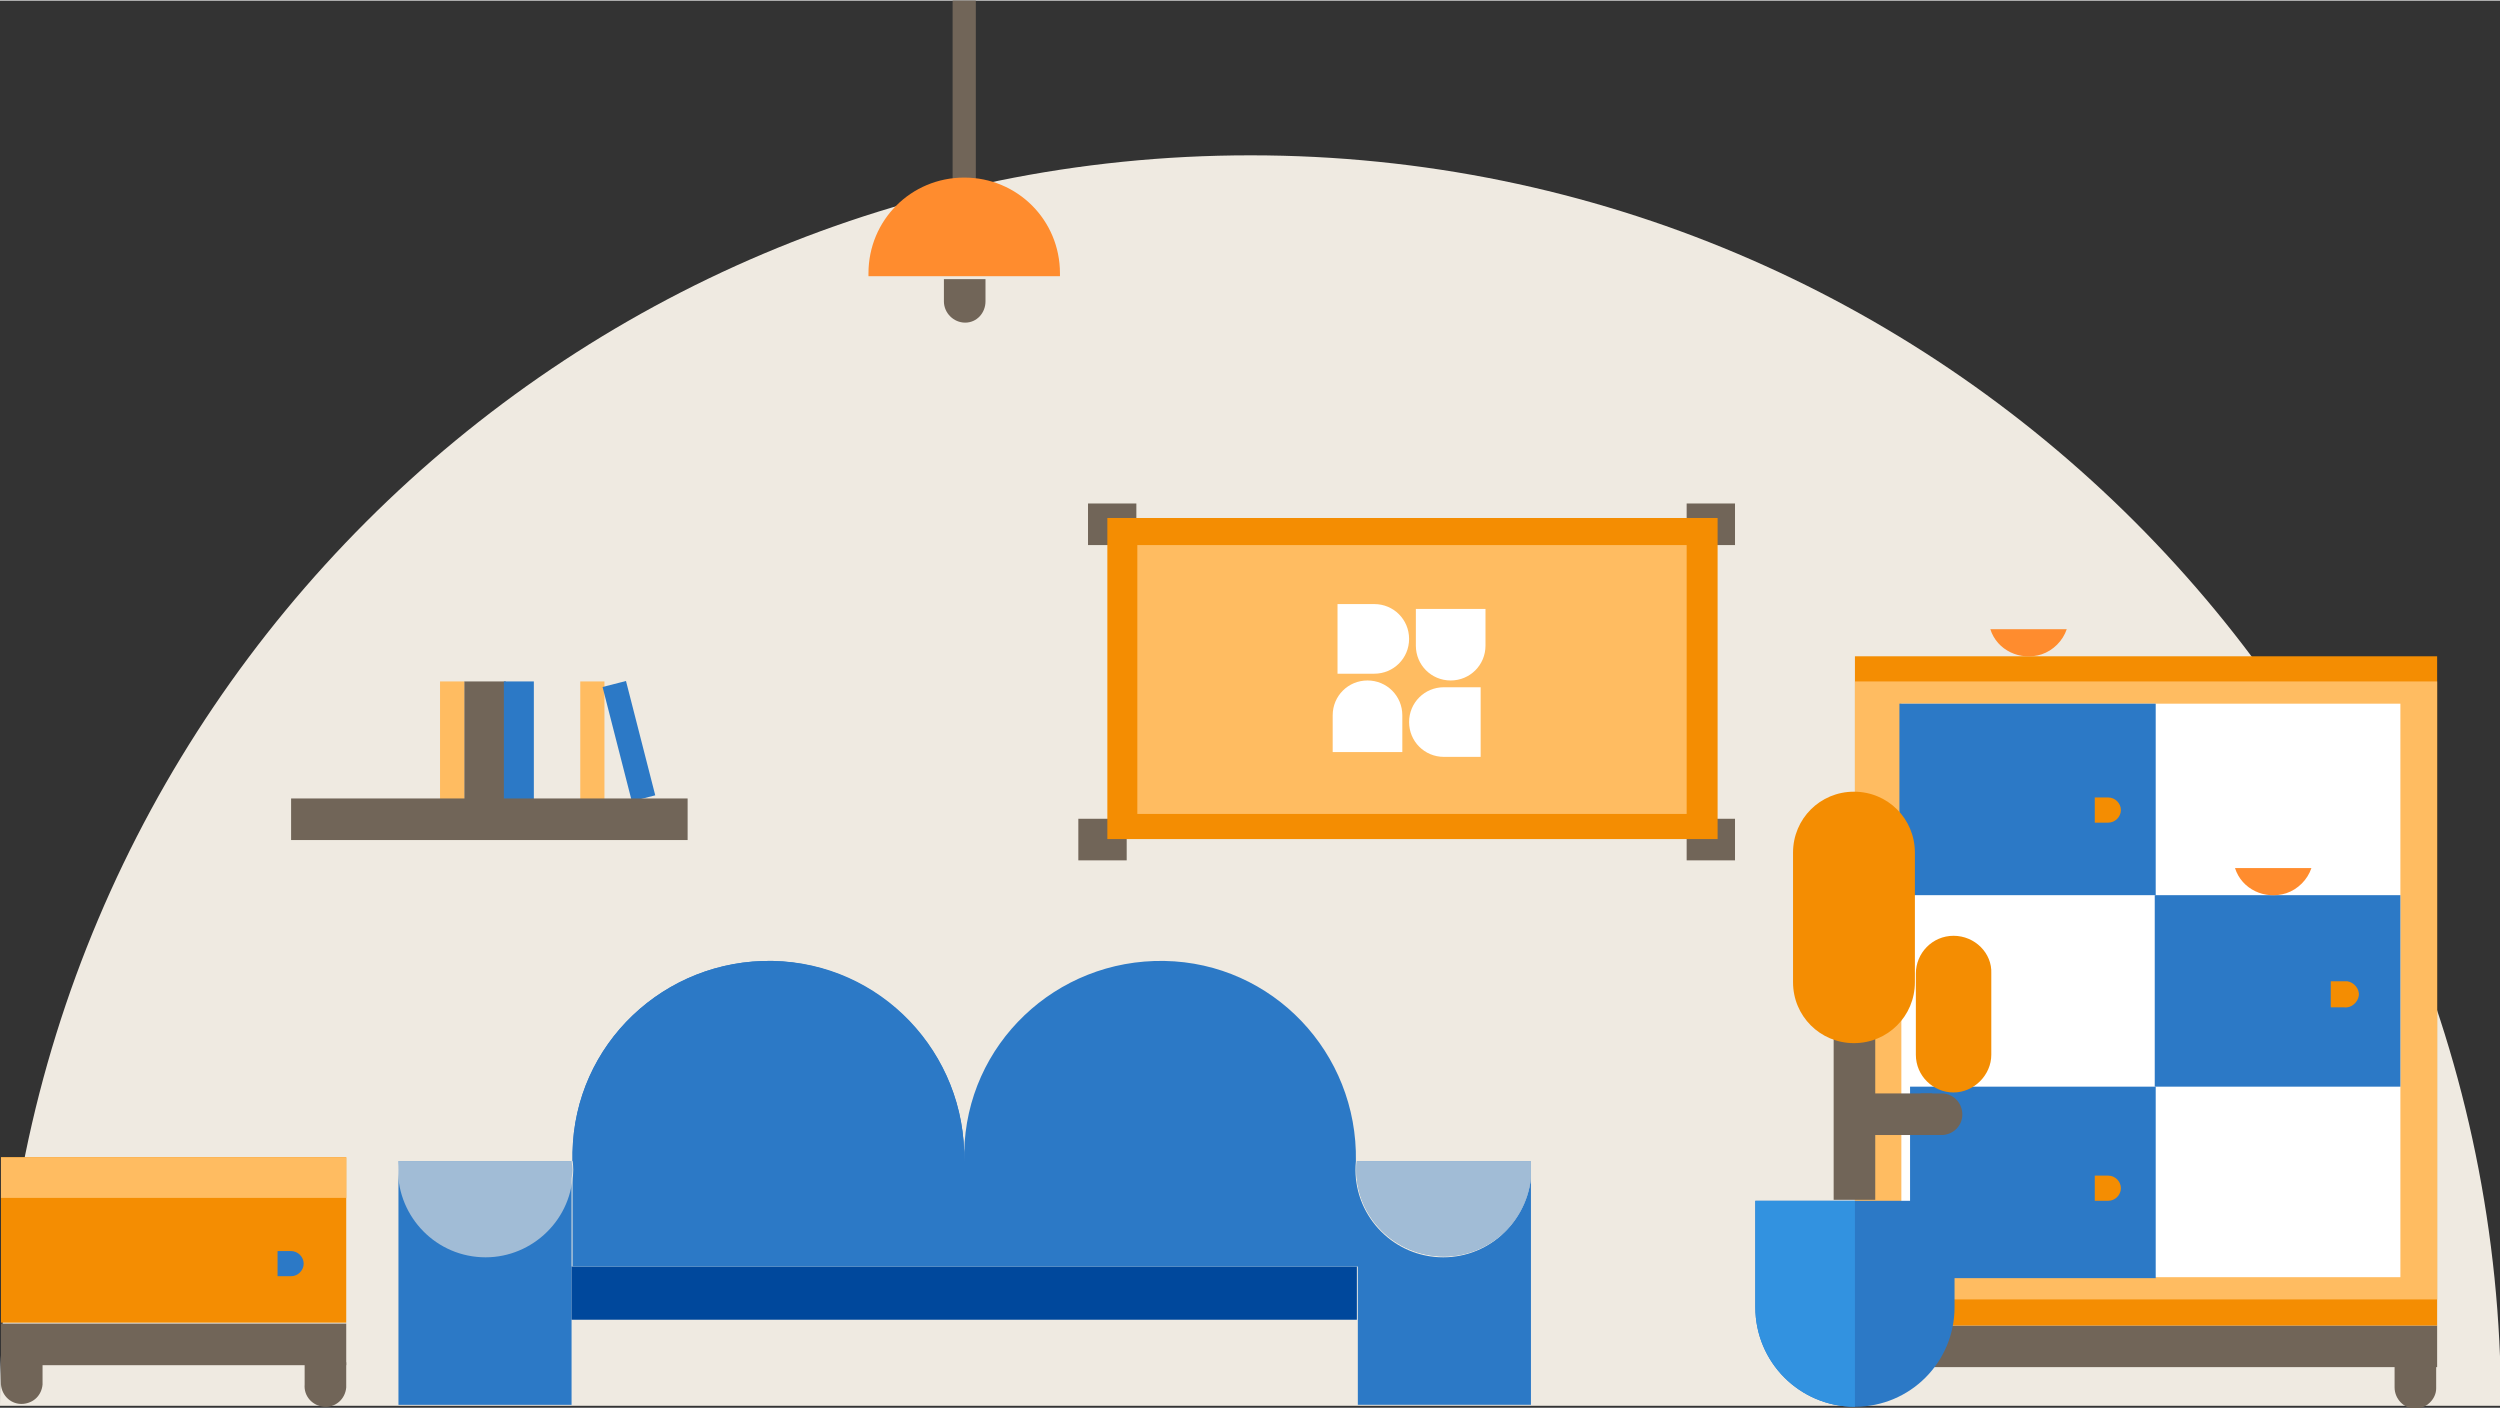 <?xml version="1.0" encoding="UTF-8"?>
<!-- Generator: Adobe Illustrator 25.4.1, SVG Export Plug-In . SVG Version: 6.00 Build 0)  -->
<svg width="300px" height="169px" xmlns="http://www.w3.org/2000/svg" xmlns:xlink="http://www.w3.org/1999/xlink" version="1.1" id="Layer_2_00000156567910673401068630000014196522510681959064_" x="0px" y="0px" viewBox="0 0 258.5 145.5" style="enable-background:new 0 0 258.5 145.5;" xml:space="preserve">
<rect x="0" y="0" width="258.5" height="145.5" fill="#333333" stroke="none"/>
<style type="text/css">
	.st0{fill:#EFEAE1;}
	.st1{fill:#716558;}
	.st2{fill:#2C79C6;}
	.st3{fill:#FFBC61;}
	.st4{fill:#F48D02;}
	.st5{fill:#FFFFFF;}
	.st6{fill:#00489C;}
	.st7{opacity:0.6;fill:#EFEAE1;enable-background:new    ;}
	.st8{fill:#3292E0;}
	.st9{fill:#FF8C2E;}
	.st10{clip-path:url(#SVGID_00000069378671463578480120000008657621857555402132_);}
</style>
<path class="st0" d="M129.3,16C57.9,16,0,73.9,0,145.3h258.6C258.6,73.9,200.7,16,129.3,16C129.3,16,129.3,16,129.3,16z"></path>
<rect x="48" y="70.4" class="st1" width="4.3" height="12.2"></rect>
<rect x="52.1" y="70.4" class="st2" width="3.1" height="12.2"></rect>
<rect x="45.5" y="70.4" class="st3" width="2.5" height="12.2"></rect>
<rect x="60" y="70.4" class="st3" width="2.5" height="12.2"></rect>
<rect x="63.8" y="70.4" transform="matrix(0.969 -0.248 0.248 0.969 -16.977 18.578)" class="st2" width="2.5" height="12.2"></rect>
<rect x="191.8" y="137" class="st1" width="60.2" height="4.3"></rect>
<rect x="30.1" y="82.5" class="st1" width="41" height="4.3"></rect>
<rect x="174.4" y="52" class="st1" width="5" height="4.3"></rect>
<rect x="112.5" y="52" class="st1" width="5" height="4.3"></rect>
<rect x="174.4" y="84.6" class="st1" width="5" height="4.3"></rect>
<rect x="111.5" y="84.6" class="st1" width="5" height="4.3"></rect>
<rect x="191.8" y="67.8" class="st4" width="60.2" height="69.2"></rect>
<rect x="0.1" y="119.6" class="st4" width="35.7" height="17.1"></rect>
<rect x="0.1" y="119.6" class="st3" width="35.7" height="4.2"></rect>
<rect x="191.8" y="70.4" class="st3" width="60.2" height="63.9"></rect>
<rect x="196.6" y="72.7" class="st5" width="51.6" height="59.3"></rect>
<rect x="196.4" y="72.7" class="st2" width="26.5" height="19.8"></rect>
<rect x="222.8" y="92.5" class="st2" width="25.4" height="19.8"></rect>
<rect x="197.5" y="112.3" class="st2" width="25.4" height="19.8"></rect>
<rect x="98.5" class="st1" width="2.4" height="22.5"></rect>
<rect x="41.2" y="120" class="st2" width="17.9" height="25.2"></rect>
<path class="st2" d="M99.7,120c0.2-11.2-8.6-20.5-19.8-20.7c-11.2-0.2-20.5,8.6-20.7,19.8c0,0.3,0,0.6,0,0.9H99.7z"></path>
<g>
	<rect x="59.1" y="130.9" class="st6" width="81.2" height="5.5"></rect>
	<path class="st2" d="M148.3,129.9c-4.9-0.5-8.6-4.9-8.1-9.9v0h0c0.2-11.2-8.6-20.5-19.8-20.7s-20.5,8.6-20.7,19.8   c0,0.3,0,0.6,0,0.9h0c0.2-11.2-8.7-20.4-19.8-20.7c-11.2-0.2-20.5,8.6-20.7,19.8c0,0.3,0,0.6,0,0.9v0v0c0.1,0.6,0.1,1.2,0,1.8v3.6   v5.5h81.2v0v5.5v8.8h17.9v-23.4C157.7,126.8,153.3,130.4,148.3,129.9z"></path>
	<path class="st7" d="M158.2,120h-17.9v0L158.2,120v1.8C158.2,121.2,158.2,120.6,158.2,120z"></path>
	<path class="st2" d="M140.3,120L140.3,120c-0.5,4.9,3.1,9.3,8.1,9.8c4.9,0.5,9.4-3.1,9.9-8.1V120H140.3z"></path>
	<path class="st7" d="M140.3,120L140.3,120c-0.5,4.9,3.1,9.3,8.1,9.8c4.9,0.5,9.4-3.1,9.9-8.1V120H140.3z"></path>
	<path class="st7" d="M41.2,120c-0.5,4.9,3.1,9.4,8.1,9.9c4.9,0.5,9.4-3.1,9.9-8.1V120H41.2z"></path>
	<path class="st2" d="M59.1,120v1.8C59.2,121.2,59.2,120.6,59.1,120z"></path>
	<path class="st7" d="M59.1,120v1.8C59.2,121.2,59.2,120.6,59.1,120z"></path>
</g>
<rect x="189.6" y="101.2" class="st1" width="4.3" height="22.8"></rect>
<rect x="193.2" y="113" class="st1" width="6.6" height="4.3"></rect>
<path class="st4" d="M198,88.1c0-3.5-2.8-6.3-6.3-6.3c-3.5,0-6.3,2.8-6.3,6.3v6.7l0,0v6.7c0,3.5,2.8,6.3,6.3,6.3  c3.5,0,6.3-2.8,6.3-6.3v-6.7l0,0V88.1z"></path>
<path class="st4" d="M202,96.7c-2.2,0-3.9,1.8-3.9,3.9v4.2l0,0v4.2c0,2.2,1.8,3.9,3.9,3.9s3.9-1.8,3.9-3.9v-8.4  C206,98.5,204.2,96.7,202,96.7C202,96.7,202,96.7,202,96.7z"></path>
<path class="st2" d="M181.5,124.1v11c0,5.7,4.6,10.3,10.3,10.3c5.7,0,10.3-4.6,10.3-10.3v-11H181.5z"></path>
<path class="st1" d="M198.6,117.3h2.3c1.2-0.1,2.1-1.1,2-2.3c-0.1-1.1-0.9-1.9-2-2h-2.3V117.3z"></path>
<path class="st8" d="M191.8,124.1h-10.3v11c0,5.7,4.6,10.3,10.3,10.3L191.8,124.1z"></path>
<path class="st4" d="M241,104.1h1.4c0.7,0.1,1.4-0.5,1.5-1.2c0.1-0.7-0.5-1.4-1.2-1.5c-0.1,0-0.2,0-0.2,0H241V104.1z"></path>
<path class="st2" d="M28.7,131.9h1.4c0.7,0,1.3-0.6,1.3-1.3c0-0.7-0.6-1.3-1.3-1.3c0,0,0,0,0,0h-1.4V131.9z"></path>
<path class="st4" d="M216.6,85h1.4c0.7,0,1.3-0.6,1.3-1.3c0-0.7-0.6-1.3-1.3-1.3h-1.4V85z"></path>
<path class="st4" d="M216.6,124.1h1.4c0.7,0,1.3-0.6,1.3-1.3c0-0.7-0.6-1.3-1.3-1.3h-1.4V124.1z"></path>
<path class="st1" d="M247.6,141.1v2.3c0,1.2,1,2.2,2.1,2.2c1.2,0,2.2-1,2.2-2.1c0,0,0,0,0,0v-2.3H247.6z"></path>
<path class="st1" d="M97.6,28.8v2.3c0,1.2,1,2.2,2.2,2.2c1.2,0,2.1-1,2.1-2.2v-2.3H97.6z"></path>
<path class="st9" d="M231.1,89.7c0.7,2.2,3.1,3.3,5.3,2.6c1.2-0.4,2.2-1.4,2.6-2.6H231.1z"></path>
<path class="st9" d="M205.8,65c0.7,2.2,3.1,3.3,5.3,2.6c1.2-0.4,2.2-1.4,2.6-2.6H205.8z"></path>
<rect x="114.5" y="53.5" class="st4" width="63.1" height="33.2"></rect>
<rect x="117.6" y="56.3" class="st3" width="56.8" height="27.8"></rect>
<g>
	<defs>
		<rect id="SVGID_1_" x="117.6" y="56.3" width="56.8" height="27.8"></rect>
	</defs>
	<clipPath id="SVGID_00000137835840788313085720000002795621911893843625_">
		<use xlink:href="#SVGID_1_" style="overflow:visible;"></use>
	</clipPath>
	<g style="clip-path:url(#SVGID_00000137835840788313085720000002795621911893843625_);">
		<path class="st5" d="M145,77.7v-3.8c0-2-1.6-3.6-3.6-3.6c-2,0-3.6,1.6-3.6,3.6v3.8H145z"></path>
		<path class="st5" d="M146.4,62.9v3.8c0,2,1.6,3.6,3.6,3.6s3.6-1.6,3.6-3.6c0,0,0,0,0,0v-3.8L146.4,62.9z"></path>
		<path class="st5" d="M138.3,69.6h3.8c2,0,3.6-1.6,3.6-3.6c0-2-1.6-3.6-3.6-3.6h-3.8V69.6z"></path>
		<path class="st5" d="M153.1,71h-3.8c-2,0-3.6,1.6-3.6,3.6s1.6,3.6,3.6,3.6c0,0,0,0,0,0h3.8V71z"></path>
	</g>
</g>
<rect x="0.1" y="136.8" class="st1" width="35.7" height="4.3"></rect>
<path class="st1" d="M31.5,140.8v2.3c-0.1,1.2,0.8,2.2,2,2.3c1.2,0.1,2.2-0.8,2.3-2c0-0.1,0-0.2,0-0.3v-2.3H31.5z"></path>
<path class="st1" d="M0.1,140.8v2.3c0.1,1.2,1.1,2.1,2.3,2c1.1-0.1,1.9-0.9,2-2v-2.3H0.1z"></path>
<path class="st9" d="M109.6,28.5v-0.3c0-5.5-4.4-9.9-9.9-9.9c-5.5,0-9.9,4.4-9.9,9.9c0,0,0,0,0,0v0.3H109.6z"></path>
</svg>
